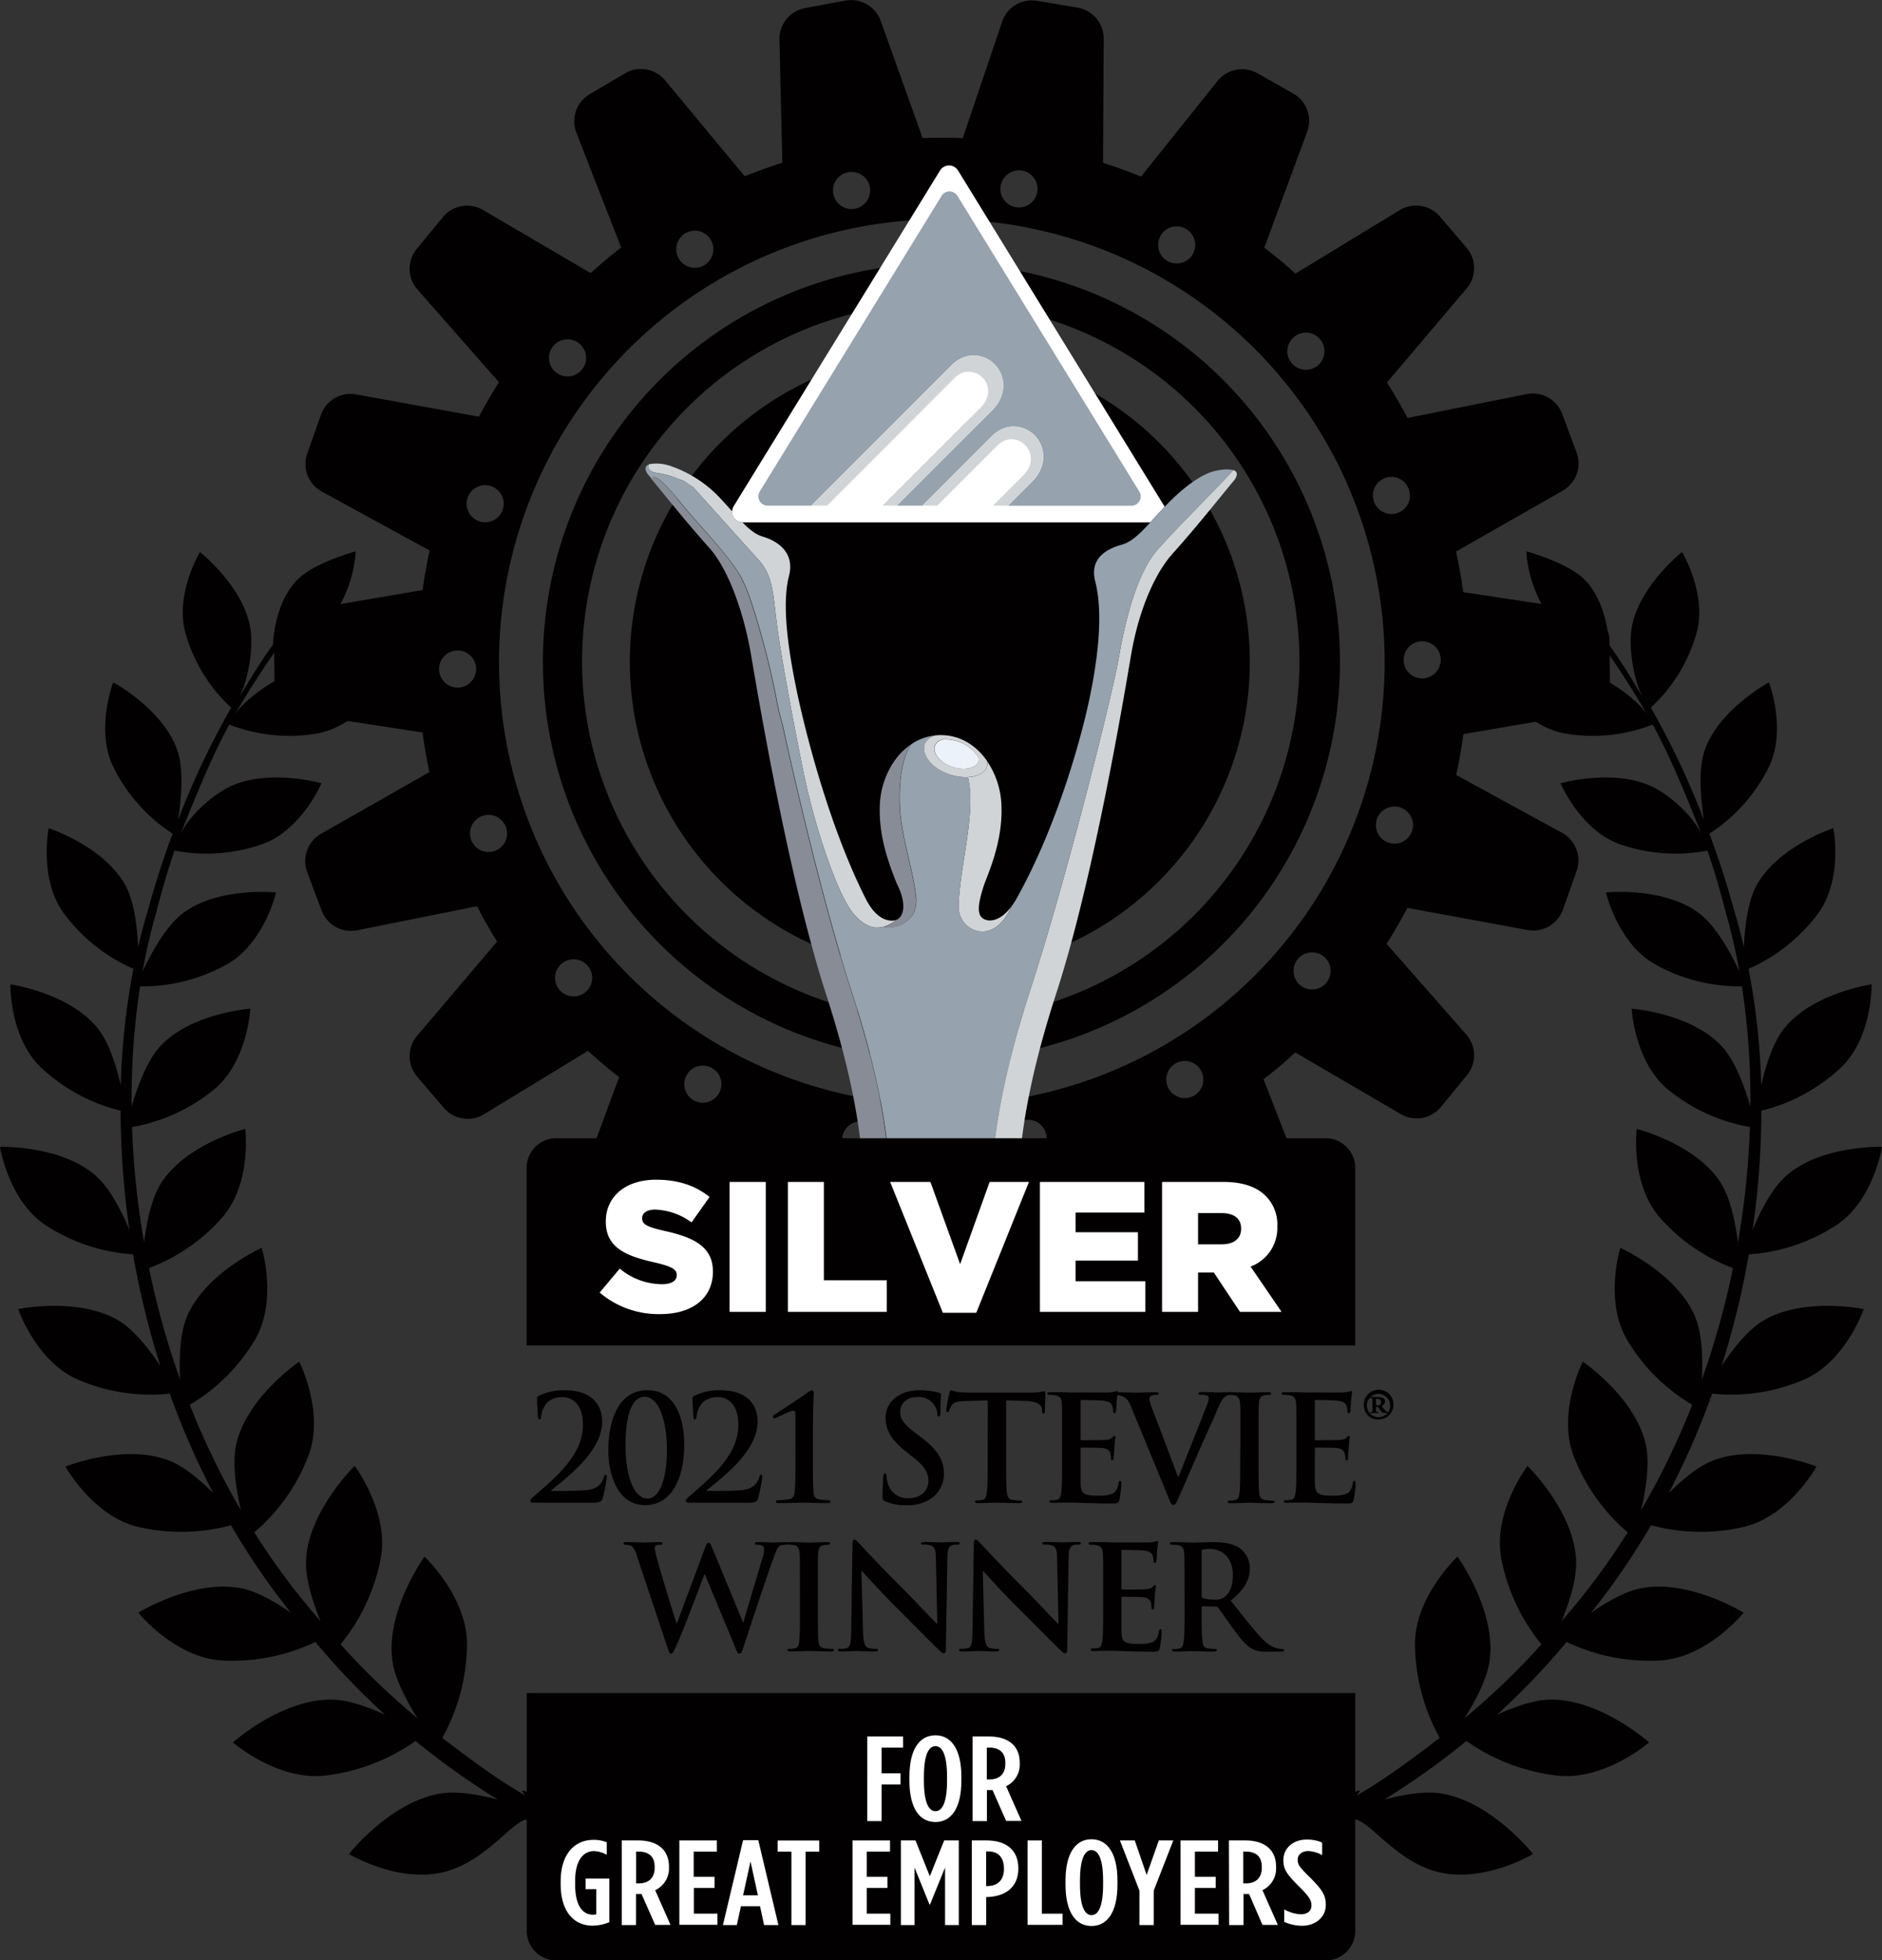 <svg id="Layer_1" data-name="Layer 1" xmlns="http://www.w3.org/2000/svg" viewBox="0 0 507 527.98"><rect x="0" y="0" width="507" height="527.98" fill="#333333" stroke="none"/><path d="M290.45,211.66a83.51,83.51,0,1,0,97.34,66.87,83.52,83.52,0,0,0-97.34-66.87" transform="translate(-52.5 -115.52)" style="fill:#020000"/><path d="M286.52,188.23a107.36,107.36,0,1,0,125.16,86,107.36,107.36,0,0,0-125.16-86m37.05,200.45A96.63,96.63,0,1,1,400.94,276a96.63,96.63,0,0,1-77.37,112.64" transform="translate(-52.5 -115.52)" style="fill:#020000"/><path d="M479,279.89,446.68,275q-.45-3.33-1.07-6.68c-.27-1.43-.56-2.85-.86-4.26l28.73-16.38a8.48,8.48,0,0,0,3.73-10.32L473.34,227a8.46,8.46,0,0,0-9.59-5.33l-32.07,6.42q-2.6-4.91-5.54-9.56l21.44-25.29a8.45,8.45,0,0,0,0-11l-7.17-8.39a8.46,8.46,0,0,0-10.84-1.73l-28.08,17.09q-4.07-3.67-8.39-7L404.64,151a8.46,8.46,0,0,0-3.77-10.3l-9.61-5.44a8.46,8.46,0,0,0-10.77,2.08l-20.61,25.75q-5-2.06-10.23-3.72l.18-33.41a8.46,8.46,0,0,0-7.07-8.39l-10.89-1.82a8.45,8.45,0,0,0-9.41,5.63l-10.59,31.34c-3.58-.13-7.18-.13-10.81,0l-11.3-31.57a8.46,8.46,0,0,0-9.51-5.46l-10.85,2a8.46,8.46,0,0,0-6.92,8.52l.77,33.15Q258.08,161,253.12,163l-21.44-25.83a8.46,8.46,0,0,0-10.81-1.89l-9.51,5.61a8.46,8.46,0,0,0-3.59,10.37l12.07,30.91q-4.26,3.3-8.23,6.9l-29-17a8.46,8.46,0,0,0-10.8,1.93l-7,8.52a8.45,8.45,0,0,0,.17,11l21.94,24.94q-2.88,4.55-5.4,9.29l-33.07-6a8.46,8.46,0,0,0-9.49,5.51l-3.68,10.41a8.45,8.45,0,0,0,3.91,10.24l29.06,15.89q-1.16,5.26-1.9,10.64l-33,5.64a8.47,8.47,0,0,0-7,8.42l.1,11a8.48,8.48,0,0,0,7.19,8.29l32.69,5c.32,2.37.69,4.74,1.13,7.11.23,1.2.46,2.39.71,3.57L139,340.08a8.44,8.44,0,0,0-3.73,10.31l3.87,10.35a8.47,8.47,0,0,0,9.59,5.33L181,359.6q2.53,4.88,5.42,9.5l-21.54,25.39a8.48,8.48,0,0,0,0,11l7.18,8.4a8.46,8.46,0,0,0,10.83,1.73l28-17.07q4.06,3.71,8.4,7.09l-11.53,31.16a8.46,8.46,0,0,0,3.77,10.3l9.62,5.44A8.47,8.47,0,0,0,232,450.43l20.43-25.53c3.41,1.41,6.88,2.7,10.4,3.84l-.18,33.07a8.47,8.47,0,0,0,7.07,8.39L280.6,472a8.45,8.45,0,0,0,9.4-5.64l10.43-30.86c3.7.16,7.42.16,11.16,0l11.11,31a8.47,8.47,0,0,0,9.52,5.47l10.85-2a8.45,8.45,0,0,0,6.92-8.51L349.23,429q5.38-1.69,10.55-3.78l21,25.31a8.48,8.48,0,0,0,10.81,1.89l9.51-5.61a8.46,8.46,0,0,0,3.58-10.37l-11.8-30.24q4.46-3.43,8.59-7.21l28.4,16.59a8.46,8.46,0,0,0,10.8-1.92l7-8.53a8.45,8.45,0,0,0-.18-11l-21.46-24.41c2-3.15,3.87-6.38,5.61-9.68L464.05,366a8.48,8.48,0,0,0,9.5-5.5l3.68-10.41a8.47,8.47,0,0,0-3.92-10.25l-28.53-15.6q1.2-5.44,1.94-11l32.48-5.56a8.45,8.45,0,0,0,7-8.41l-.1-11.05a8.44,8.44,0,0,0-7.18-8.28m-75.59-74.73a5,5,0,1,1-3.91,6,5,5,0,0,1,3.91-6m-36.44-28a5,5,0,1,1-1.64,6.92,5,5,0,0,1,1.64-6.92M323.1,163.27a5,5,0,1,1,.83,7.07,5,5,0,0,1-.83-7.07m-45.93,1.95a5,5,0,1,1,3.2,6.36,5,5,0,0,1-3.2-6.36m-42.49,17.55a5,5,0,1,1,5.18,4.88,5,5,0,0,1-5.18-4.88m-31.1,24.48a5,5,0,1,1-2.82,6.54,5,5,0,0,1,2.82-6.54M179.9,247.43a5,5,0,1,1-.41,7.11,5,5,0,0,1,.41-7.11m-8.5,45.86a5,5,0,1,1,2,6.82,5,5,0,0,1-2-6.82m17.65,47.45a5,5,0,1,1-4.25-5.7,5,5,0,0,1,4.25,5.7M208,383.79a5,5,0,1,1,3.91-6,5,5,0,0,1-3.91,6m36.44,28a5,5,0,1,1,1.64-6.92,5,5,0,0,1-1.64,6.92m43.83,13.87a5,5,0,1,1-.83-7.07,5,5,0,0,1,.83,7.07m45.92-1.95a5,5,0,1,1-3.2-6.36,5,5,0,0,1,3.2,6.36m42.49-17.55a5,5,0,1,1-5.18-4.88,5,5,0,0,1,5.18,4.88m31.1-24.48a5,5,0,1,1,2.82-6.54,5,5,0,0,1-2.82,6.54m23.68-40.18a5,5,0,1,1,.41-7.11,5,5,0,0,1-.41,7.11M328,411.15a119.29,119.29,0,1,1,95.52-139,119.28,119.28,0,0,1-95.52,139M440,295.66a5,5,0,1,1-2-6.82,5,5,0,0,1,2,6.82m-7.69-46A5,5,0,1,1,428,244a5,5,0,0,1,4.25,5.71" transform="translate(-52.5 -115.52)" style="fill:#020000"/><path d="M283,362.28l-.73-.82Z" transform="translate(-52.5 -115.52)" style="fill:none"/><path d="M234.47,243.83l-.54-.64a4,4,0,0,1-.37-.65,4,4,0,0,0,.37.65c.29.34.6.73.91,1.13l0,0-.41-.51Z" transform="translate(-52.5 -115.52)" style="fill:none"/><path d="M255,264.3c-3.38-3.74-8.51-9.45-12.29-13.65C246.48,254.85,251.61,260.56,255,264.3Z" transform="translate(-52.5 -115.52)" style="fill:none"/><path d="M284.61,363.77c-.21-.16-.42-.33-.64-.52C284.19,363.44,284.4,363.61,284.61,363.77Z" transform="translate(-52.5 -115.52)" style="fill:none"/><path d="M283.9,363.18c-.24-.21-.48-.45-.72-.7C283.42,362.73,283.66,363,283.9,363.18Z" transform="translate(-52.5 -115.52)" style="fill:none"/><path d="M292.23,364.47l.06,0Z" transform="translate(-52.5 -115.52)" style="fill:none"/><path d="M293,364l.16-.11Z" transform="translate(-52.5 -115.52)" style="fill:none"/><path d="M285.49,364.38c-.22-.13-.44-.28-.66-.44C285.05,364.1,285.27,364.25,285.49,364.38Z" transform="translate(-52.5 -115.52)" style="fill:none"/><path d="M261.87,284.64c-1.17-8.6-1-13.87-5.08-18.36,4.1,4.49,3.91,9.76,5.08,18.36s5.14,30.11,7.68,41.83c1,4.48,2.52,10.25,4.33,15.87-1.81-5.62-3.36-11.39-4.33-15.87C267,314.75,263,293.23,261.87,284.64Z" transform="translate(-52.5 -115.52)" style="fill:none"/><polygon points="237.93 249.69 237.93 249.68 237.93 249.68 237.93 249.69" style="fill:none"/><path d="M238.51,246a8,8,0,0,0-2.82-1.88A8,8,0,0,1,238.51,246Z" transform="translate(-52.5 -115.52)" style="fill:none"/><path d="M317,366.4a6,6,0,0,1-1.05-.12A6,6,0,0,0,317,366.4Z" transform="translate(-52.5 -115.52)" style="fill:none"/><path d="M294.83,329.85c.06-5.57,1.07-11.11,3.19-13.91C295.9,318.74,294.89,324.28,294.83,329.85Z" transform="translate(-52.5 -115.52)" style="fill:none"/><path d="M311.26,362.29a6.22,6.22,0,0,1-.33-1.06A6.22,6.22,0,0,0,311.26,362.29Z" transform="translate(-52.5 -115.52)" style="fill:none"/><path d="M329.78,383.08c-.44,1.36-.86,2.69-1.27,4C328.92,385.77,329.34,384.44,329.78,383.08Z" transform="translate(-52.5 -115.52)" style="fill:none"/><path d="M286.17,364.74c-.16-.08-.33-.16-.49-.26C285.84,364.58,286,364.66,286.17,364.74Z" transform="translate(-52.5 -115.52)" style="fill:none"/><path d="M361.06,268.52c-2.59,4.92-4.51,11.33-5.89,17.64C356.55,279.85,358.47,273.44,361.06,268.52Z" transform="translate(-52.5 -115.52)" style="fill:none"/><path d="M299.31,358.08a7.63,7.63,0,0,1-.32,2.31A7.63,7.63,0,0,0,299.31,358.08Z" transform="translate(-52.5 -115.52)" style="fill:none"/><path d="M287.66,365.26l-.32-.08Z" transform="translate(-52.5 -115.52)" style="fill:none"/><path d="M286.94,365.06l-.49-.19Z" transform="translate(-52.5 -115.52)" style="fill:none"/><path d="M289.08,365.4h0Z" transform="translate(-52.5 -115.52)" style="fill:none"/><path d="M298.44,361.75l0,0Z" transform="translate(-52.5 -115.52)" style="fill:none"/><path d="M288.23,365.36l-.21,0Z" transform="translate(-52.5 -115.52)" style="fill:none"/><path d="M227.14,240.92c-.18.75.47,1.59,1.82,1.87C227.61,242.51,227,241.67,227.14,240.92Z" transform="translate(-52.5 -115.52)" style="fill:none"/><path d="M313.89,329.6c0-.84-.11-1.65-.22-2.45.11.8.18,1.61.22,2.45q0,.82,0,1.68C313.93,330.71,313.92,330.14,313.89,329.6Z" transform="translate(-52.5 -115.52)" style="fill:none"/><path d="M263.23,310.49c1.7,7.78,3.84,17.13,6.22,26.93-2.39-9.8-4.52-19.15-6.22-26.93a65.22,65.22,0,0,1-1.59-6.68,215.89,215.89,0,0,0-6.7-25.86,215.89,215.89,0,0,1,6.7,25.86A64.57,64.57,0,0,0,263.23,310.49Z" transform="translate(-52.5 -115.52)" style="fill:none"/><path d="M313.25,324.83c.17.75.31,1.53.42,2.32-.11-.79-.25-1.57-.42-2.32Z" transform="translate(-52.5 -115.52)" style="fill:none"/><path d="M252.51,256.21c1.94,2,3.58,3.28,5.51,3.84,3.58,1.05,8.71,4,7,10.55-1.53,6-1.17,15.37,2.15,31.26,2,9.7,8.4,35.74,18.52,55.7,3.78,7.45,8.17,5.73,8.17,5.73h0c2.55-1,2.55-5.21.25-9.64-2.3-5.73-5.11-13.28-4.6-21.88.36-6,3.34-12.45,8.47-15.83a14,14,0,0,1,5-2.09h0c.46-.1.94-.17,1.42-.23h0a13.79,13.79,0,0,1,1.45-.08c5.47,0,9.69,2.91,12.49,6.94a3.65,3.65,0,0,1,.08.55,3.65,3.65,0,0,0-.08-.55,22.61,22.61,0,0,1,3.86,11.29c.51,8.6-2.3,16.15-4.59,21.88-1.79,5.47-2.3,8.86.51,9.64,0,0,3.29,1.24,6.92-3.78h0a18.38,18.38,0,0,0,1.25-1.95C337.52,337.61,344,313.34,346,303.64c3.32-15.88,3.07-25.52,1.54-31.51-1.68-6.55,3.57-8.86,7.15-9.9,2.61-.76,4.68-2.77,7.68-6H252.51Z" transform="translate(-52.5 -115.52)" style="fill:none"/><path d="M311.26,362.29a6.5,6.5,0,0,0,4.66,4A6.5,6.5,0,0,1,311.26,362.29Z" transform="translate(-52.5 -115.52)" style="fill:none"/><path d="M309.14,324.37a13.27,13.27,0,0,0,4.11.46A13.27,13.27,0,0,1,309.14,324.37Z" transform="translate(-52.5 -115.52)" style="fill:none"/><path d="M235.07,250c1.89,2.33,4,4.77,6.15,7.18-2.13-2.41-4.26-4.85-6.15-7.18-3.54-4.37-5.36-5.76-6.3-6C229.71,244.23,231.53,245.62,235.07,250Z" transform="translate(-52.5 -115.52)" style="fill:none"/><path d="M319.05,450h0c0-16.1.63-30.52,6.32-52C319.68,419.48,319.09,433.9,319.05,450Z" transform="translate(-52.5 -115.52)" style="fill:none"/><path d="M357.25,291.66c1.79-10.42,5.75-21,11.12-27,7-7.79,13.41-16,16.73-19.93,1-1.49.64-2.27-.35-2.61h0c-3.54,4.07-13.51,13.72-20.33,21.34a25,25,0,0,0-3.36,5c-2.59,4.92-4.51,11.33-5.89,17.64-.45,2-.83,4-1.17,6-1.79,10.41-14,59.41-24.22,90.92-.44,1.36-.86,2.69-1.27,4-1.19,3.84-2.23,7.46-3.14,10.9-5.69,21.5-6.28,35.92-6.32,52h7.3c0-19.56.9-36.62,10.72-66.92C347.29,351.57,355.47,302.08,357.25,291.66Z" transform="translate(-52.5 -115.52)" style="fill:#d1d4d6"/><path d="M282,383.08c-4.35-13.43-8.78-30.12-12.57-45.66-2.38-9.8-4.52-19.15-6.22-26.93a64.57,64.57,0,0,1-1.59-6.68,215.89,215.89,0,0,0-6.7-25.86,48.72,48.72,0,0,0-2.78-6.86c-2-3.84-6.48-8.84-10.94-13.92-2.13-2.41-4.26-4.85-6.15-7.18-3.54-4.37-5.36-5.76-6.3-6a1.1,1.1,0,0,0-.35,0,.64.64,0,0,0-.51.42c3.52,4.23,9.4,11.65,15.72,18.71,5.37,6,9.39,18.14,11.18,28.55s10,59.91,20.18,91.42c9.82,30.3,10.67,47.36,10.73,66.92h7c0-4.94-.08-9.72-.32-14.59C291.7,421,289.37,405.73,282,383.08Z" transform="translate(-52.5 -115.52)" style="fill:#888c96"/><path d="M233.56,242.54a4,4,0,0,0,.37.65l.54.64h0l-.66,0a11.52,11.52,0,0,1,1.5.7A5.91,5.91,0,0,1,238,246c.16.17.63.36.79.55l.28,0c.88,1,2.17,2.41,3.68,4.1,3.78,4.2,8.91,9.91,12.29,13.65l1.8,2c4.1,4.49,3.91,9.76,5.08,18.36s5.14,30.11,7.68,41.83c1,4.48,2.52,10.25,4.33,15.87,2.6,8.08,5.72,15.87,8.37,19.1v0l.73.82.19.2c.24.25.48.49.72.7l.07.07c.22.19.43.36.64.52l.22.17c.22.16.44.31.66.44l.19.1c.16.1.33.18.49.26l.28.13.49.19a3,3,0,0,0,.4.12l.32.08.36.07.21,0a5.74,5.74,0,0,0,.71,0h.14a6.1,6.1,0,0,0,1.35-.19h0a7.35,7.35,0,0,0,1.8-.74l.06,0A7.8,7.8,0,0,0,293,364l.16-.11c.25-.19.5-.38.73-.58,0,0-4.39,1.72-8.17-5.73-10.12-20-16.49-46-18.52-55.7-3.32-15.89-3.68-25.27-2.15-31.26,1.68-6.55-3.45-9.5-7-10.55-1.93-.56-3.57-1.86-5.51-3.84a2.86,2.86,0,0,1-2.79-3c-1-1.06-2-2.23-3.22-3.52a32.85,32.85,0,0,0-13-8.54,1,1,0,0,0-.06.16A1.52,1.52,0,0,0,233.56,242.54Z" transform="translate(-52.5 -115.52)" style="fill:#d1d4d6"/><path d="M229,242.79a2,2,0,0,0,.35.07,24.6,24.6,0,0,1,4,.92c.51.17,1,.34,1.55.54-.31-.4-.62-.79-.91-1.13a4,4,0,0,1-.37-.65,1.52,1.52,0,0,1-.13-1.22,1,1,0,0,1,.06-.16,9.74,9.74,0,0,0-1-.31,11,11,0,0,0-5.22-.29,1.14,1.14,0,0,0-.16.36C227,241.67,227.61,242.51,229,242.79Z" transform="translate(-52.5 -115.52)" style="fill:#d1d4d6"/><path d="M289.55,331.77c-.51,8.6,2.3,16.15,4.6,21.88,2.3,4.43,2.3,8.6-.25,9.64h0c-.24.2-.49.39-.74.58L293,364a7.8,7.8,0,0,1-.71.46l-.06,0a7.35,7.35,0,0,1-1.8.74h0a7.62,7.62,0,0,0,8-3.42l0,0a6.34,6.34,0,0,0,.55-1.36,7.63,7.63,0,0,0,.32-2.31,9.05,9.05,0,0,0-.07-1.14c-.83-6.81-2.71-12-3.91-19.73-.14-.91-.25-1.87-.33-2.85-.12-1.47-.18-3-.17-4.51.06-5.57,1.07-11.11,3.19-13.91C292.89,319.32,289.91,325.78,289.55,331.77Z" transform="translate(-52.5 -115.52)" style="fill:#888c96"/><path d="M307.91,234l8.86-8.86a7.08,7.08,0,0,0,1.43-2.19,7.08,7.08,0,0,1-1.43,2.19Z" transform="translate(-52.5 -115.52)" style="fill:#eef5fb"/><path d="M320,225.87,307,238.79,320,225.87c3.2-3.44,3.39-7.23,2-10.09C323.34,218.64,323.15,222.43,320,225.87Z" transform="translate(-52.5 -115.52)" style="fill:#eef5fb"/><path d="M319.46,233.19a8.92,8.92,0,0,1,4.68-2.67A8.92,8.92,0,0,0,319.46,233.19Z" transform="translate(-52.5 -115.52)" style="fill:#eef5fb"/><path d="M308.71,214.05a9,9,0,0,1,4.68-2.67A9,9,0,0,0,308.71,214.05Z" transform="translate(-52.5 -115.52)" style="fill:#eef5fb"/><path d="M318.2,222.94a5.25,5.25,0,0,0-6.25-7.1A5.25,5.25,0,0,1,318.2,222.94Z" transform="translate(-52.5 -115.52)" style="fill:#eef5fb"/><path d="M252.51,256.21H362.38c1.12-1.21,2.36-2.58,3.82-4.14l.05-.06-.07-.14-55.59-90.43a2.85,2.85,0,0,0-4.85,0l-55.6,90.43a3,3,0,0,0-.42,1.35A2.86,2.86,0,0,0,252.51,256.21Z" transform="translate(-52.5 -115.52)" style="fill:#fff"/><path d="M259.32,251.71h11.74l37.65-37.66a9,9,0,0,1,4.68-2.67,7.94,7.94,0,0,1,8.52,4.4c1.43,2.86,1.24,6.65-2,10.09L307,238.79l-12.92,12.92H301l18.51-18.52a8.92,8.92,0,0,1,4.68-2.67,8,8,0,0,1,9.11,6c.67,2.6.09,5.67-2.56,8.51l-6.69,6.7h33.25a2.5,2.5,0,0,0,2.13-3.82l-49-79.64a2.5,2.5,0,0,0-4.27,0l-49,79.64A2.5,2.5,0,0,0,259.32,251.71Z" transform="translate(-52.5 -115.52)" style="fill:#96a2ad"/><path d="M307,238.79,320,225.87c3.2-3.44,3.39-7.23,2-10.09a7.94,7.94,0,0,0-8.52-4.4,9,9,0,0,0-4.68,2.67l-37.65,37.66h4.14l34.26-34.27a6.13,6.13,0,0,1,2.49-1.6,5.25,5.25,0,0,1,6.25,7.1,7.08,7.08,0,0,1-1.43,2.19L307.91,234,290.2,251.71h3.91Z" transform="translate(-52.5 -115.52)" style="fill:#d1d4d6"/><path d="M324.14,230.52a8.92,8.92,0,0,0-4.68,2.67L301,251.71H305l16.06-16.07c5.15-5.27,12.64,2,7.31,7.69L320,251.71h4l6.69-6.7c2.65-2.84,3.23-5.91,2.56-8.51A8,8,0,0,0,324.14,230.52Z" transform="translate(-52.5 -115.52)" style="fill:#d1d4d6"/><path d="M303,313.85c.21,0,.41.07.61.1a6.82,6.82,0,0,1,.81-.33C304,313.68,303.49,313.75,303,313.85Z" transform="translate(-52.5 -115.52)" style="fill:#f8d182"/><path d="M318.17,363.29c-2.81-.78-2.3-4.17-.51-9.64,2.29-5.73,5.1-13.28,4.59-21.88a22.61,22.61,0,0,0-3.86-11.29,3.65,3.65,0,0,1,.08.55c.16,2.22-2.12,3.63-5.22,3.8.17.75.31,1.53.42,2.32s.18,1.61.22,2.45c0,.54,0,1.11,0,1.68,0,8.6-2.9,19.69-3.15,28.2a6.71,6.71,0,0,0,.16,1.75,6.22,6.22,0,0,0,.33,1.06,6.5,6.5,0,0,0,4.66,4,6,6,0,0,0,1.05.12,4.87,4.87,0,0,0,.54,0c2.19-.14,4.51-1.49,6.34-4.56.46-.77.86-1.54,1.24-2.32C321.46,364.53,318.17,363.29,318.17,363.29Z" transform="translate(-52.5 -115.52)" style="fill:#d1d4d6"/><path d="M328.51,387.08c.41-1.31.83-2.64,1.27-4C340,351.57,352.21,302.57,354,292.16c.34-2,.72-4,1.17-6,1.38-6.31,3.3-12.72,5.89-17.64a25,25,0,0,1,3.36-5c6.82-7.62,16.79-17.27,20.33-21.34h0c-1.27-.45-3.55-.17-5.27.27-3.05.77-7.88,3.88-13.23,9.57l-.05.06c-1.46,1.56-2.7,2.93-3.82,4.14-3,3.25-5.07,5.26-7.68,6-3.58,1-8.83,3.35-7.15,9.9,1.53,6,1.78,15.63-1.54,31.51-2,9.7-8.49,34-19.67,53.92a18.38,18.38,0,0,1-1.25,1.95h0c-.38.78-.78,1.55-1.24,2.32-1.83,3.07-4.15,4.42-6.34,4.56a4.87,4.87,0,0,1-.54,0,6,6,0,0,1-1.05-.12,6.5,6.5,0,0,1-4.66-4,6.22,6.22,0,0,1-.33-1.06,6.71,6.71,0,0,1-.16-1.75c.25-8.51,3.12-19.6,3.15-28.2q0-.86,0-1.68c0-.84-.11-1.65-.22-2.45s-.25-1.57-.42-2.32a13.27,13.27,0,0,1-4.11-.46,14.13,14.13,0,0,1-3.45-1.42c-4.13-2.37-6.1-7.06-2.05-9-.2,0-.4-.08-.61-.1h0a14,14,0,0,0-5,2.09c-2.12,2.8-3.13,8.34-3.19,13.91,0,1.52.05,3,.17,4.51.08,1,.19,1.94.33,2.85,1.2,7.77,3.08,12.92,3.91,19.73a9.05,9.05,0,0,1,.07,1.14,7.63,7.63,0,0,1-.32,2.31,6.34,6.34,0,0,1-.55,1.36l0,0a7.62,7.62,0,0,1-8,3.42h0a6.1,6.1,0,0,1-1.35.19h-.14a5.74,5.74,0,0,1-.71,0l-.21,0-.36-.07-.32-.08a3,3,0,0,1-.4-.12l-.49-.19-.28-.13c-.16-.08-.33-.16-.49-.26l-.19-.1c-.22-.13-.44-.28-.66-.44l-.22-.17c-.21-.16-.42-.33-.64-.52l-.07-.07c-.24-.21-.48-.45-.72-.7l-.19-.2-.73-.82v0c-2.65-3.23-5.77-11-8.37-19.1-1.81-5.62-3.36-11.39-4.33-15.87-2.54-11.72-6.51-33.24-7.68-41.83s-1-13.87-5.08-18.36l-1.8-2c-3.38-3.74-8.51-9.45-12.29-13.65-1.51-1.69-2.8-3.13-3.68-4.1h0a16,16,0,0,0-4.13-2.2l0,0c-.52-.2-1-.37-1.55-.54a24.6,24.6,0,0,0-4-.92,2,2,0,0,1-.35-.07c-1.35-.28-2-1.12-1.82-1.87a1.14,1.14,0,0,1,.16-.36c-1,.34-1.43,1.12-.4,2.63.31.36.65.77,1,1.21a.64.64,0,0,1,.51-.42,1.1,1.1,0,0,1,.35,0c.94.22,2.76,1.61,6.3,6,1.89,2.33,4,4.77,6.15,7.18,4.46,5.08,8.89,10.08,10.94,13.92a48.72,48.72,0,0,1,2.78,6.86,215.89,215.89,0,0,1,6.7,25.86,65.22,65.22,0,0,0,1.59,6.68c1.7,7.78,3.83,17.13,6.22,26.93,3.79,15.54,8.22,32.23,12.57,45.66,7.35,22.65,9.68,37.91,10.41,52.33.24,4.87.3,9.65.32,14.59h26.3c0-16.1.63-30.52,6.32-52C326.28,394.54,327.32,390.92,328.51,387.08Z" transform="translate(-52.5 -115.52)" style="fill:#96a2ad"/><path d="M318.47,321a3.65,3.65,0,0,0-.08-.55c-2.8-4-7-6.94-12.49-6.94a13.79,13.79,0,0,0-1.45.08h0a6.82,6.82,0,0,0-.81.33c-4.05,1.94-2.08,6.63,2.05,9a14.13,14.13,0,0,0,3.45,1.42,13.27,13.27,0,0,0,4.11.46h0C316.35,324.66,318.63,323.25,318.47,321Zm-6,1.54a9.75,9.75,0,0,1-5.29-1.32c-2.89-1.66-4.27-4.94-1.44-6.3.18-.08.37-.16.58-.23s.67-.05,1-.05a10.47,10.47,0,0,1,8.74,4.86C316.52,321.3,314.84,322.44,312.5,322.57Z" transform="translate(-52.5 -115.52)" style="fill:#d1d4d6"/><path d="M316.1,319.53a10.47,10.47,0,0,0-8.74-4.86c-.34,0-.68,0-1,.05s-.4.15-.58.23c-2.83,1.36-1.45,4.64,1.44,6.3a9.75,9.75,0,0,0,5.29,1.32C314.84,322.44,316.52,321.3,316.1,319.53Z" transform="translate(-52.5 -115.52)" style="fill:#ecf2fa"/><path d="M226.44,613.16c-10.06-1.41-15.44-5.23-23.38-9.78-4.09-2.35-12.57-8.27-9-4.25-7.9-4.52-15-9.92-22.41-15.53a53.27,53.27,0,0,0,6.66-24.68c.33-13.15-11.46-24.14-11.46-24.14s-10.5,14.55-8.64,28c.68,4.94,3.85,10.9,6.76,15.52a195.31,195.31,0,0,1-20.73-19.91A52,52,0,0,0,155,535.59c2.56-12.65-6.95-25.25-6.95-25.25s-12.61,12.24-13.1,25.57c-.19,4.93,1.89,11.3,3.93,16.27A190,190,0,0,1,121,528.23a50.81,50.81,0,0,0,14.5-20.42c4.63-11.76-2.4-25.55-2.4-25.55s-14.26,9.68-17,22.45c-1.09,5.12.07,12.29,1.31,17.6a208.52,208.52,0,0,1-13.79-28.44A49.89,49.89,0,0,0,121,476.67c6.46-10.57,2-25.07,2-25.07s-15.41,6.91-20.23,18.77c-1.87,4.6-2,11.41-1.76,16.68a223.14,223.14,0,0,1-8.37-30,49,49,0,0,0,19.72-13.63c8-9.1,6.22-23.85,6.22-23.85s-16,4-22.72,14.68c-2.6,4.14-3.9,10.75-4.55,15.89a226.78,226.78,0,0,1-3.24-31.08,47.81,47.81,0,0,0,21.8-9.87c9.31-7.42,10.06-22,10.06-22s-16.17,1.17-24.42,10.3c-3.56,3.94-6.1,11.07-7.55,16.09a199.17,199.17,0,0,1,2.28-32.41,46.61,46.61,0,0,0,23.17-5.81c10.25-5.57,13.46-19.48,13.46-19.48s-15.82-1.62-25.34,5.79c-4.5,3.5-8.48,10.92-10.63,15.52a158.15,158.15,0,0,1,3.68-15.9c1.49-5.87,3.15-11.42,4.93-16.68A45.64,45.64,0,0,0,122.81,343c10.82-3.63,16.29-16.52,16.29-16.52s-15-4.24-25.43,1.28c-4.87,2.57-10.93,8.35-12.78,13,5.13-12.83,8.82-21.69,13.37-30.1a44.39,44.39,0,0,0,23.13,2.5c11.07-1.66,18.53-13.16,18.53-13.16s-13.74-6.65-24.75-3.11c-5.75,1.86-13.35,7.56-15.67,11.5,5.19-8.81,8.34-13.46,11.63-18.17,2.57-.44,10.53-2.3,14.79-8.37a34.4,34.4,0,0,0,6.4-17.83s-11.18,3-15.75,7.67c-5.7,5.84-6.45,15.34-6.54,17.5-2.79,3.77-5.83,8.65-9.38,14.67,2.39-4,4.18-12.94,3.35-18.75-1.64-11.46-13.63-20.9-13.63-20.9s-7.08,11.74-3.73,22.42a43.13,43.13,0,0,0,12.14,19.47,219.74,219.74,0,0,0-14.31,30.26c.77-4.91,1.63-13.13-.11-18.46C96.68,306.65,83,299.29,83,299.29s-5,13,.22,23.2A45.47,45.47,0,0,0,99,340.05c-2.4,6.42-4.66,13.31-6.67,20.72-1,3.18-1.83,6.47-2.62,9.84-.22-5.08-1-12.05-3.32-16.45-5.68-10.63-20.78-15.6-20.78-15.6s-2.75,14,4.33,23.28a46.76,46.76,0,0,0,18.51,14.62,192.75,192.75,0,0,0-3.42,31.36c-1.15-5-3.09-11.38-6.08-15.19-7.6-9.67-23.66-12-23.66-12s-.26,14.56,8.49,22.61A47.85,47.85,0,0,0,85,414.67a227.72,227.72,0,0,0,2.37,32.14c-2-4.85-5.18-11.17-9-14.55C69,423.89,52.5,424.4,52.5,424.4S54.81,439.09,65,445.63a48.68,48.68,0,0,0,23.35,7.72,228.63,228.63,0,0,0,7.35,30.07c-2.87-4.32-6.83-9.44-10.88-12-10.87-6.76-27.41-3.31-27.41-3.31s4.92,14.35,16.36,19.1a49.57,49.57,0,0,0,24.47,3.66A212.69,212.69,0,0,0,110,517.74c-3.46-3.49-7.74-7.15-11.75-8.76-12.11-4.87-28.11,1.53-28.11,1.53s7.49,13.55,19.81,16.3a51,51,0,0,0,24.77-.51,194.73,194.73,0,0,0,16.19,23.63c-4.06-2.84-8.92-5.68-13.14-6.57-13-2.75-28,6.51-28,6.51s9.92,12.29,22.8,12.88a52,52,0,0,0,24.9-5,195,195,0,0,0,18.78,19.62c-4.49-2.07-9.69-3.94-14-4.08-13.6-.44-27,11.51-27,11.51s12.15,10.59,25.2,8.89a53,53,0,0,0,24-9.27,210.34,210.34,0,0,0,22.13,15.78c-4.92-1.3-10.59-2.31-15-1.69-13.75,2-25.07,16.35-25.07,16.35s14.09,8.49,26.9,4.48c11.83-3.71,18.49-15.7,22.49-13.61,10.67,5.57,16.05,9.39,29.52,15.18C220.62,618.87,231.51,613.87,226.44,613.16Z" transform="translate(-52.5 -115.52)" style="fill:#020000"/><path d="M385.56,613.16c10.06-1.41,15.44-5.23,23.38-9.78,4.09-2.35,12.57-8.27,9-4.25,7.9-4.52,15-9.92,22.41-15.53a53.27,53.27,0,0,1-6.66-24.68c-.34-13.15,11.45-24.14,11.45-24.14s10.51,14.55,8.65,28c-.68,4.94-3.85,10.9-6.76,15.52a195.31,195.31,0,0,0,20.73-19.91A52,52,0,0,1,457,535.59c-2.56-12.65,7-25.25,7-25.25s12.62,12.24,13.1,25.57c.19,4.94-1.89,11.3-3.93,16.27A190,190,0,0,0,491,528.23a50.81,50.81,0,0,1-14.5-20.42c-4.63-11.76,2.4-25.55,2.4-25.55s14.26,9.68,17,22.45c1.09,5.12-.07,12.29-1.31,17.6a208,208,0,0,0,13.79-28.44A49.89,49.89,0,0,1,491,476.67c-6.46-10.57-2-25.07-2-25.07s15.41,6.91,20.23,18.77c1.87,4.6,2,11.41,1.76,16.68a224.63,224.63,0,0,0,8.37-30,49,49,0,0,1-19.72-13.63c-8-9.1-6.22-23.84-6.22-23.84s16.05,4,22.72,14.67c2.6,4.14,3.9,10.75,4.55,15.89a228.36,228.36,0,0,0,3.24-31.08,47.81,47.81,0,0,1-21.8-9.87c-9.31-7.42-10.06-22-10.06-22s16.17,1.18,24.42,10.3c3.56,3.94,6.1,11.07,7.55,16.09a200.3,200.3,0,0,0-2.28-32.41,46.61,46.61,0,0,1-23.17-5.81c-10.25-5.57-13.46-19.48-13.46-19.48s15.82-1.62,25.34,5.79c4.5,3.5,8.48,10.92,10.63,15.52a155.45,155.45,0,0,0-3.69-15.9c-1.48-5.87-3.14-11.42-4.92-16.68A45.64,45.64,0,0,1,489.19,343c-10.82-3.63-16.29-16.52-16.29-16.52s15-4.24,25.43,1.28c4.87,2.57,10.93,8.35,12.78,13-5.13-12.83-8.82-21.69-13.37-30.1a44.39,44.39,0,0,1-23.13,2.5C463.54,311.48,456.08,300,456.08,300s13.74-6.65,24.75-3.1c5.75,1.85,13.35,7.55,15.67,11.49-5.19-8.81-8.34-13.46-11.63-18.17-2.57-.44-10.53-2.3-14.79-8.37a34.4,34.4,0,0,1-6.4-17.83s11.18,3,15.75,7.67c5.7,5.84,6.45,15.34,6.54,17.5,2.79,3.77,5.83,8.65,9.38,14.67-2.39-4-4.18-12.94-3.35-18.75,1.64-11.46,13.63-20.9,13.63-20.9s7.08,11.74,3.73,22.42a43.13,43.13,0,0,1-12.14,19.47,220.31,220.31,0,0,1,14.31,30.26c-.77-4.91-1.63-13.13.11-18.46,3.68-11.23,17.4-18.59,17.4-18.59s5,13-.22,23.2A45.47,45.47,0,0,1,513,340.05c2.4,6.42,4.66,13.31,6.67,20.73,1,3.17,1.83,6.46,2.62,9.83.22-5.08,1-12.05,3.32-16.45,5.68-10.63,20.78-15.6,20.78-15.6s2.75,14-4.33,23.28a46.76,46.76,0,0,1-18.51,14.62,192.75,192.75,0,0,1,3.42,31.36c1.15-5,3.09-11.38,6.08-15.19,7.6-9.67,23.66-12,23.66-12s.26,14.56-8.49,22.61A47.85,47.85,0,0,1,527,414.67a228,228,0,0,1-2.37,32.15c2-4.86,5.18-11.18,9-14.56,9.34-8.37,25.88-7.86,25.88-7.86s-2.31,14.69-12.53,21.23a48.71,48.71,0,0,1-23.35,7.72,228.63,228.63,0,0,1-7.35,30.07c2.86-4.32,6.83-9.44,10.88-12,10.87-6.76,27.41-3.31,27.41-3.31s-4.92,14.35-16.36,19.1a49.57,49.57,0,0,1-24.47,3.66A214.15,214.15,0,0,1,502,517.74c3.46-3.49,7.74-7.15,11.75-8.76,12.11-4.87,28.11,1.53,28.11,1.53s-7.49,13.55-19.81,16.3a51,51,0,0,1-24.77-.51,194.73,194.73,0,0,1-16.19,23.63c4.06-2.84,8.92-5.68,13.14-6.57,13.05-2.75,28,6.51,28,6.51s-9.92,12.29-22.8,12.88a52,52,0,0,1-24.9-5,195,195,0,0,1-18.78,19.62c4.49-2.06,9.7-3.94,14-4.08,13.6-.44,27,11.51,27,11.51s-12.15,10.59-25.2,8.89a53,53,0,0,1-24-9.27,211.39,211.39,0,0,1-22.13,15.78c4.92-1.3,10.59-2.31,15-1.69,13.75,2,25.07,16.35,25.07,16.35s-14.09,8.49-26.9,4.48c-11.83-3.71-18.49-15.7-22.49-13.61-10.67,5.57-16.05,9.39-29.52,15.18C391.38,618.87,380.49,613.87,385.56,613.16Z" transform="translate(-52.5 -115.52)" style="fill:#020000"/><path d="M194.4,635.59a7.93,7.93,0,0,0,7.92,7.92H409.68a7.93,7.93,0,0,0,7.92-7.92V571.51H194.4Z" transform="translate(-52.5 -115.52)" style="fill:#020000"/><path d="M286.15,583.21h9.63v3H290v6.92h5.1v3H290V606h-3.86Z" transform="translate(-52.5 -115.52)" style="fill:#fff"/><path d="M297.49,595.07v-1c0-7.67,2.89-11.18,7-11.18s7,3.51,7,11.18v1c0,7.67-2.88,11.18-7,11.18S297.49,602.74,297.49,595.07Zm10.14,0v-1c0-5.89-1.28-8.26-3.12-8.26s-3.12,2.37-3.12,8.26v1c0,5.88,1.29,8.26,3.12,8.26S307.63,601,307.63,595.07Z" transform="translate(-52.5 -115.52)" style="fill:#fff"/><path d="M314.5,583.21h4.44c4.84,0,8.27,2.24,8.27,7.08v.23a6.42,6.42,0,0,1-3.67,6.08l4.14,9.36h-4.14l-3.66-8.32-.51,0h-1V606H314.5ZM319,594.78c2.57,0,4.33-1.3,4.33-4.23v-.19c0-3.12-1.87-4.16-4.45-4.16h-.54v8.58Z" transform="translate(-52.5 -115.52)" style="fill:#fff"/><path d="M203.54,622.94v-.71c0-7.41,3.79-11.18,8.86-11.18a9.34,9.34,0,0,1,3.55.65v3.38a7.48,7.48,0,0,0-3.44-1c-2.92,0-5.07,2.6-5.07,8v1c0,6.14,2.34,8.13,4.8,8.13a3.32,3.32,0,0,0,.9-.13v-6.76h-2.89v-2.86h6.4v11.76a11.89,11.89,0,0,1-4.56.94C207.41,634.15,203.54,630.74,203.54,622.94Z" transform="translate(-52.5 -115.52)" style="fill:#fff"/><path d="M220,611.21h4.45c4.83,0,8.27,2.24,8.27,7.08v.23A6.42,6.42,0,0,1,229,624.6l4.13,9.36H229l-3.67-8.32-.5,0h-1V634H220Zm4.53,11.57c2.57,0,4.33-1.3,4.33-4.23v-.19c0-3.12-1.88-4.16-4.45-4.16h-.55v8.58Z" transform="translate(-52.5 -115.52)" style="fill:#fff"/><path d="M235.52,611.21h10.1v3h-6.24V621H245v3h-5.58v6.93h6.36v3H235.52Z" transform="translate(-52.5 -115.52)" style="fill:#fff"/><path d="M252.68,611.14h4.1L262.2,634h-3.86l-1.09-5.07H252.1L251,634h-3.75Zm4,14.86-2-9.14-2,9.14Z" transform="translate(-52.5 -115.52)" style="fill:#fff"/><path d="M265.71,614.23H262v-3h11.2v3h-3.67V634h-3.82Z" transform="translate(-52.5 -115.52)" style="fill:#fff"/><path d="M282.17,611.21h10.1v3H286V621h5.57v3H286v6.93h6.35v3H282.17Z" transform="translate(-52.5 -115.52)" style="fill:#fff"/><path d="M295.19,611.21h3.94l3.86,9.65,3.86-9.65h3.94V634h-3.7v-15.5l-4.06,10h-.12l-4.05-10V634h-3.67Z" transform="translate(-52.5 -115.52)" style="fill:#fff"/><path d="M314.3,611.21h4c5.11,0,8.54,2.47,8.54,7.51v.06c0,4.88-3.28,7.44-8.19,7.67h-.47V634H314.3Zm4.37,12.28c2.57-.06,4.29-1.59,4.29-4.61v-.07c0-3.15-1.64-4.64-4.21-4.64h-.59v9.32Z" transform="translate(-52.5 -115.52)" style="fill:#fff"/><path d="M329.32,611.21h3.86v19.73h5.57v3h-9.43Z" transform="translate(-52.5 -115.52)" style="fill:#fff"/><path d="M339.54,623.07v-1c0-7.67,2.88-11.18,7-11.18s7,3.51,7,11.18v1c0,7.67-2.88,11.18-7,11.18S339.54,630.74,339.54,623.07Zm10.13,0v-1c0-5.89-1.28-8.26-3.12-8.26s-3.11,2.37-3.11,8.26v1c0,5.88,1.28,8.26,3.11,8.26S349.67,629,349.67,623.07Z" transform="translate(-52.5 -115.52)" style="fill:#fff"/><path d="M359.46,624.73l-5.26-13.52h4l3.2,9.29,3.28-9.29h3.9l-5.27,13.52V634h-3.86Z" transform="translate(-52.5 -115.52)" style="fill:#fff"/><path d="M370.54,611.21h10.1v3H374.4V621H380v3H374.4v6.93h6.36v3H370.54Z" transform="translate(-52.5 -115.52)" style="fill:#fff"/><path d="M383.56,611.21H388c4.84,0,8.27,2.24,8.27,7.08v.23a6.42,6.42,0,0,1-3.67,6.08l4.14,9.36h-4.14L389,625.64l-.51,0h-1V634h-3.87Zm4.53,11.57c2.57,0,4.33-1.3,4.33-4.23v-.19c0-3.12-1.88-4.16-4.45-4.16h-.54v8.58Z" transform="translate(-52.5 -115.52)" style="fill:#fff"/><path d="M398.46,633.15v-3.38a10,10,0,0,0,4.45,1.33c1.64,0,2.88-.78,2.88-2.34v-.07c0-1.3-.5-2.24-3-4.74-3.35-3.35-4.56-4.78-4.56-7.35v-.06c0-3.35,2.73-5.56,6.24-5.56a9.8,9.8,0,0,1,4.21.81v3.38a8.1,8.1,0,0,0-3.78-1.1c-1.56,0-2.81.88-2.81,2.31v.06c0,1.27.51,1.95,3,4.42,3.63,3.58,4.57,5.1,4.57,7.67v.07c0,3.34-2.85,5.59-6.4,5.59A12.11,12.11,0,0,1,398.46,633.15Z" transform="translate(-52.5 -115.52)" style="fill:#fff"/><path d="M195.91,520.23a.56.56,0,0,1-.55-.55c0-.32.4-.67.79-1,5.53-4.86,13.39-11,13.39-19.35,0-6.24-3.43-7.51-5.41-7.51a5.64,5.64,0,0,0-4.19,1.42,6.46,6.46,0,0,0-1.66,3.8c0,.39-.11.75-.51.75-.2,0-.31-.28-.35-.75s-.24-3.64-.24-4.78c0-.36,0-.52.47-.79a15,15,0,0,1,7.15-1.5c6.95,0,9.92,3.79,9.92,8.41,0,7.66-8.5,14.34-13.59,18.41-.2.15-.12.27.08.27h2.68c.68,0,5.34,0,6.8-.23,2.72-.32,4-1.66,4.5-3.52.12-.47.24-.63.47-.63s.32.35.32.75a45.37,45.37,0,0,1-1.14,5.65c-.32,1.06-1,1.18-3.44,1.18Z" transform="translate(-52.5 -115.52)" style="fill:#020000"/><path d="M226.29,520.9c-7.78,0-9.91-9-9.91-14.61,0-9.2,3.23-16.35,10.54-16.35,7.82,0,9.92,8.29,9.92,14.57C236.84,514.31,233.08,520.9,226.29,520.9Zm-.2-29.19c-3,0-5.09,4.07-5.09,13.08,0,6.83,1.7,14.34,6,14.34,3.2,0,5.17-5.42,5.17-13.08C232.21,499.22,230.4,491.71,226.09,491.71Z" transform="translate(-52.5 -115.52)" style="fill:#020000"/><path d="M237.78,520.23a.56.56,0,0,1-.55-.55c0-.32.4-.67.79-1,5.53-4.86,13.39-11,13.39-19.35,0-6.24-3.43-7.51-5.41-7.51a5.64,5.64,0,0,0-4.19,1.42,6.4,6.4,0,0,0-1.66,3.8c0,.39-.11.75-.51.75-.2,0-.32-.28-.35-.75s-.24-3.64-.24-4.78c0-.36,0-.52.47-.79a15,15,0,0,1,7.15-1.5c7,0,9.92,3.79,9.92,8.41,0,7.66-8.5,14.34-13.59,18.41-.2.15-.12.27.08.27h2.68c.67,0,5.34,0,6.8-.23,2.72-.32,4-1.66,4.5-3.52.12-.47.24-.63.47-.63s.32.35.32.75a43.86,43.86,0,0,1-1.15,5.65c-.31,1.06-.94,1.18-3.43,1.18Z" transform="translate(-52.5 -115.52)" style="fill:#020000"/><path d="M266.78,502.06v-5.17c0-.95,0-1.42-.6-1.42-.75,0-3.71,1.54-4.58,1.89a1.67,1.67,0,0,1-.55.16.45.45,0,0,1-.32-.43.72.72,0,0,1,.4-.56c.16-.08,7.74-5,9.12-6.08a2.25,2.25,0,0,1,1-.51c.36,0,.47.43.47.83s-.23,4.22-.23,10.27v7.3c0,3.79,0,7.15.16,8.89.11,1.26.31,1.86,1.57,2.13a24.47,24.47,0,0,0,2.61.24.37.37,0,0,1,.36.4c0,.27-.2.35-.63.35-3,0-5.53-.12-6.6-.12-.91,0-4.23.12-6.76.12-.43,0-.67-.08-.67-.35s.16-.4.32-.4a24.82,24.82,0,0,0,3.16-.28c1.26-.27,1.46-.83,1.58-2.09.16-1.74.24-5.1.2-8.89Z" transform="translate(-52.5 -115.52)" style="fill:#020000"/><path d="M291,519.88c-.63-.28-.75-.48-.75-1.35,0-2.17.16-4.54.2-5.17s.16-1,.47-1,.4.36.4.67a8.17,8.17,0,0,0,.35,2,5.45,5.45,0,0,0,5.65,4c3.56,0,5.29-2.41,5.29-4.51,0-1.93-.59-3.75-3.87-6.31l-1.81-1.43c-4.35-3.39-5.85-6.16-5.85-9.36,0-4.34,3.63-7.46,9.12-7.46a19.05,19.05,0,0,1,5.26.67c.35.08.55.19.55.47,0,.51-.16,1.66-.16,4.74,0,.87-.12,1.19-.43,1.19s-.4-.24-.4-.72a4.81,4.81,0,0,0-1-2.6,5,5,0,0,0-4.31-1.94c-2.92,0-4.7,1.7-4.7,4.07,0,1.82.91,3.2,4.19,5.69l1.1.83c4.78,3.59,6.48,6.32,6.48,10.07a8,8,0,0,1-3.71,6.87,11.38,11.38,0,0,1-6.28,1.62A13.72,13.72,0,0,1,291,519.88Z" transform="translate(-52.5 -115.52)" style="fill:#020000"/><path d="M318.6,492.7l-5.89.16c-2.29.08-3.24.27-3.83,1.14a4.89,4.89,0,0,0-.67,1.39c-.08.31-.2.47-.43.47s-.36-.2-.36-.63c0-.63.75-4.23.83-4.54.12-.52.24-.75.47-.75a9.7,9.7,0,0,0,1.7.47c1.15.12,2.65.2,3.95.2H330a18.66,18.66,0,0,0,2.73-.2,9.2,9.2,0,0,1,1.07-.2c.27,0,.31.24.31.83,0,.83-.12,3.56-.12,4.58,0,.4-.11.64-.35.64s-.4-.2-.44-.79l0-.44c-.07-1-1.14-2.13-4.66-2.21l-5-.12v16.2c0,3.63,0,6.75.19,8.45.12,1.11.36,2,1.55,2.13a16.36,16.36,0,0,0,2,.16c.43,0,.63.12.63.32s-.31.39-.75.39c-2.61,0-5.09-.12-6.2-.12-.91,0-3.4.12-5,.12-.51,0-.79-.12-.79-.39s.16-.32.63-.32a6.43,6.43,0,0,0,1.43-.16c.79-.16,1-1,1.14-2.17.2-1.66.2-4.78.2-8.41Z" transform="translate(-52.5 -115.52)" style="fill:#020000"/><path d="M338.62,501.94c0-6,0-7.11-.07-8.37s-.4-2-1.7-2.25a8.07,8.07,0,0,0-1.54-.12c-.44,0-.67-.08-.67-.36s.27-.35.86-.35c1.07,0,2.22,0,3.21,0s1.93.08,2.48.08c1.27,0,9.13,0,9.88,0a15.79,15.79,0,0,0,1.7-.24,3.42,3.42,0,0,1,.63-.16c.2,0,.24.16.24.36a24.64,24.64,0,0,0-.32,2.57c0,.39-.12,2.13-.2,2.6,0,.2-.12.44-.39.44s-.36-.2-.36-.56a4.23,4.23,0,0,0-.24-1.42c-.27-.71-.67-1.18-2.64-1.42-.67-.08-4.82-.16-5.61-.16-.2,0-.28.12-.28.4v10c0,.28,0,.44.28.44.87,0,5.41,0,6.32-.08a2.75,2.75,0,0,0,1.9-.6c.27-.31.43-.51.63-.51s.27.08.27.32-.15.87-.31,2.88c0,.79-.16,2.37-.16,2.65s0,.75-.36.75a.31.31,0,0,1-.35-.36,10.27,10.27,0,0,0-.16-1.42c-.2-.79-.75-1.38-2.21-1.54-.75-.08-4.66-.12-5.61-.12-.2,0-.24.16-.24.4v3.12c0,1.34,0,5,0,6.12.08,2.72.71,3.32,4.74,3.32a9.94,9.94,0,0,0,3.72-.48c1-.47,1.5-1.3,1.77-2.92.08-.44.16-.59.44-.59s.31.31.31.71a30.53,30.53,0,0,1-.51,4.38c-.28,1-.63,1-2.13,1-3,0-5.14-.08-6.84-.12s-2.92-.12-4.1-.12c-.44,0-1.31,0-2.26,0s-1.93.08-2.72.08c-.52,0-.79-.12-.79-.39s.16-.32.63-.32a6.33,6.33,0,0,0,1.42-.16c.79-.16,1-1,1.15-2.17.19-1.66.19-4.78.19-8.41Z" transform="translate(-52.5 -115.52)" style="fill:#020000"/><path d="M357.19,494.36c-.91-2.17-1.58-2.61-3-3a6,6,0,0,0-1.54-.16c-.36,0-.48-.12-.48-.36s.44-.35,1-.35c2.09,0,4.35.12,5.73.12,1,0,2.88-.12,4.86-.12.47,0,.91.08.91.35s-.24.36-.6.36a2.81,2.81,0,0,0-1.54.28.94.94,0,0,0-.39.83,11.52,11.52,0,0,0,.91,3l6.79,17.93H370c1.7-4.34,6.83-17.06,7.78-19.67a4.76,4.76,0,0,0,.35-1.46.74.74,0,0,0-.51-.75,5.19,5.19,0,0,0-1.58-.2c-.36,0-.67,0-.67-.32s.36-.39,1.11-.39c2,0,3.63.12,4.14.12.67,0,2.53-.12,3.72-.12.51,0,.83.08.83.35s-.24.36-.64.36a3.44,3.44,0,0,0-1.93.47c-.51.36-1.11,1-2.17,3.56-1.54,3.71-2.61,5.84-4.75,10.7-2.52,5.77-4.38,10.08-5.25,12.05-1,2.29-1.26,2.92-1.82,2.92s-.75-.55-1.5-2.41Z" transform="translate(-52.5 -115.52)" style="fill:#020000"/><path d="M386.66,501.94c0-6,0-7.11-.08-8.37s-.48-2-1.35-2.21a5.47,5.47,0,0,0-1.42-.16c-.39,0-.63-.08-.63-.4s.32-.31.95-.31c1.5,0,4,.12,5.13.12s3.32-.12,4.82-.12c.52,0,.83.08.83.31s-.23.4-.63.4a6.55,6.55,0,0,0-1.18.12c-1.07.2-1.39.87-1.47,2.25s-.08,2.37-.08,8.37v7c0,3.83,0,7,.16,8.65.12,1.06.4,1.77,1.58,1.93a16.52,16.52,0,0,0,2,.16c.43,0,.63.12.63.32s-.32.39-.75.39c-2.61,0-5.1-.12-6.16-.12-.91,0-3.4.12-5,.12-.51,0-.79-.12-.79-.39s.16-.32.63-.32a6.33,6.33,0,0,0,1.42-.16c.79-.16,1-.83,1.15-2,.2-1.66.2-4.78.2-8.61Z" transform="translate(-52.5 -115.52)" style="fill:#020000"/><path d="M401.75,501.94c0-6,0-7.11-.08-8.37s-.4-2-1.7-2.25a8.07,8.07,0,0,0-1.54-.12c-.44,0-.67-.08-.67-.36s.27-.35.86-.35c1.07,0,2.22,0,3.2,0s1.94.08,2.49.08c1.27,0,9.13,0,9.88,0a15.79,15.79,0,0,0,1.7-.24,3.42,3.42,0,0,1,.63-.16c.2,0,.24.16.24.36a24.64,24.64,0,0,0-.32,2.57c0,.39-.12,2.13-.2,2.6,0,.2-.12.44-.39.44s-.36-.2-.36-.56a4.44,4.44,0,0,0-.23-1.42c-.28-.71-.68-1.18-2.65-1.42-.67-.08-4.82-.16-5.61-.16-.2,0-.28.12-.28.4v10c0,.28,0,.44.28.44.87,0,5.41,0,6.32-.08s1.54-.2,1.89-.6.44-.51.64-.51.27.08.27.32-.15.87-.31,2.88c0,.79-.16,2.37-.16,2.65s0,.75-.36.75a.31.31,0,0,1-.35-.36,10.27,10.27,0,0,0-.16-1.42c-.2-.79-.75-1.38-2.21-1.54-.75-.08-4.66-.12-5.61-.12-.2,0-.24.16-.24.4v3.12c0,1.34,0,5,0,6.12.08,2.72.71,3.32,4.74,3.32a9.94,9.94,0,0,0,3.72-.48c1-.47,1.5-1.3,1.77-2.92.08-.44.16-.59.44-.59s.32.31.32.71a30.51,30.51,0,0,1-.52,4.38c-.28,1-.63,1-2.13,1-3,0-5.14-.08-6.84-.12s-2.92-.12-4.1-.12c-.44,0-1.31,0-2.25,0s-1.94.08-2.73.08c-.52,0-.79-.12-.79-.39s.16-.32.63-.32a6.33,6.33,0,0,0,1.42-.16c.79-.16,1-1,1.15-2.17.2-1.66.2-4.78.2-8.41Z" transform="translate(-52.5 -115.52)" style="fill:#020000"/><path d="M419.91,494.08a4,4,0,1,1,4,3.74A3.76,3.76,0,0,1,419.91,494.08Zm7.1,0a3.14,3.14,0,0,0-6.28,0,3.14,3.14,0,0,0,6.28,0Zm-4.77-.61v-1.07c0-.26-.18-.3-.52-.3,0,0-.09-.05-.09-.13s.09-.17.22-.17H422c.09,0,.43,0,.73,0s.56,0,1,0c.73,0,1.89.12,1.89,1.16,0,.43-.17.77-.9,1.29l.78.9c.55.65.64.65.73.65s.13,0,.13.12-.05.18-.39.18a1.68,1.68,0,0,1-1.68-.82l-.6-.82h-.52v.39c0,.77.05.86.09.9a1.16,1.16,0,0,0,.43.05c.09,0,.13,0,.13.12a.16.16,0,0,1-.17.18h-.18c-.08,0-.47-.05-.69-.05l-.64.05h-.21c-.09,0-.31-.05-.31-.18s.05-.12.13-.12c.39,0,.43,0,.48-.26a9.78,9.78,0,0,0,0-1.12Zm.94.43a1.33,1.33,0,0,0,.61.13.67.67,0,0,0,.38-.08.83.83,0,0,0,.39-.73.94.94,0,0,0-1-.95s-.3,0-.39.09Z" transform="translate(-52.5 -115.52)" style="fill:#020000"/><path d="M224.11,534.69a5.73,5.73,0,0,0-1.44-2.77,3.5,3.5,0,0,0-1.56-.35c-.39,0-.63,0-.63-.35s.32-.35.86-.35c2,0,4.17.11,4.53.11s2.06-.11,4.32-.11c.55,0,.82.11.82.35s-.31.35-.7.35a2.11,2.11,0,0,0-1,.15c-.35.16-.43.43-.43.86a25.44,25.44,0,0,0,.86,3.59c.66,2.57,4.29,14.39,5,16.57h.11l7.57-20.31c.39-1.1.66-1.41,1-1.41s.62.59,1.13,1.83l8.11,19.62h.12c.7-2.61,3.82-12.91,5.18-17.47a8.07,8.07,0,0,0,.39-2.26c0-.63-.35-1.17-1.87-1.17-.39,0-.66-.12-.66-.35s.31-.35.89-.35c2.07,0,3.71.11,4.06.11s2-.11,3.24-.11c.43,0,.7.07.7.31s-.2.39-.55.39a4.42,4.42,0,0,0-1.36.19c-.94.35-1.37,1.91-2.19,4.14-1.79,4.91-5.88,17.31-7.8,23.16-.42,1.37-.62,1.84-1.13,1.84s-.62-.47-1.21-1.92l-8.11-19.53h-.08c-.74,2-5.92,15.79-7.6,19.38-.74,1.6-.94,2.07-1.4,2.07s-.55-.43-.9-1.45Z" transform="translate(-52.5 -115.52)" style="fill:#020000"/><path d="M268,542.18c0-5.93,0-7-.08-8.27s-.47-2-1.33-2.19a5.84,5.84,0,0,0-1.4-.15c-.39,0-.63-.08-.63-.39s.32-.31.94-.31c1.48,0,3.94.11,5.07.11s3.28-.11,4.76-.11c.51,0,.82.07.82.31s-.24.39-.63.39a7.39,7.39,0,0,0-1.17.11c-1.05.2-1.36.86-1.44,2.23s-.08,2.34-.08,8.27V549c0,3.78,0,6.86.16,8.54.12,1,.39,1.76,1.56,1.91a15.88,15.88,0,0,0,2,.16c.43,0,.62.11.62.31s-.31.39-.74.39c-2.57,0-5-.12-6.08-.12s-3.36.12-4.92.12c-.5,0-.78-.12-.78-.39s.16-.31.63-.31a6.2,6.2,0,0,0,1.4-.16c.78-.15,1-.82,1.13-2,.2-1.64.2-4.72.2-8.5Z" transform="translate(-52.5 -115.52)" style="fill:#020000"/><path d="M285,555c.08,3.05.58,4.06,1.36,4.34a6.35,6.35,0,0,0,2,.27c.43,0,.66.08.66.31s-.35.39-.89.39c-2.54,0-4.1-.12-4.84-.12-.35,0-2.18.12-4.21.12-.51,0-.86,0-.86-.39s.24-.31.63-.31a6.77,6.77,0,0,0,1.75-.2c1-.31,1.17-1.44,1.21-4.83l.35-23.09c0-.78.12-1.33.51-1.33s.78.51,1.44,1.21c.47.51,6.4,6.87,12.09,12.52,2.65,2.65,7.92,8.27,8.58,8.89H305l-.38-17.51c0-2.38-.4-3.12-1.33-3.51a6.49,6.49,0,0,0-2.07-.23c-.47,0-.62-.12-.62-.35s.43-.35,1-.35c2,0,3.9.11,4.72.11.43,0,1.91-.11,3.82-.11.51,0,.9,0,.9.35s-.23.35-.7.35a4.52,4.52,0,0,0-1.17.11c-1.09.32-1.41,1.14-1.45,3.32l-.42,24.61c0,.86-.16,1.21-.51,1.21s-.9-.43-1.33-.86c-2.45-2.34-7.45-7.45-11.5-11.47-4.25-4.21-8.58-9.08-9.28-9.82h-.12Z" transform="translate(-52.5 -115.52)" style="fill:#020000"/><path d="M317.67,555c.08,3.05.59,4.06,1.37,4.34a6.26,6.26,0,0,0,2,.27c.43,0,.67.08.67.31s-.35.39-.9.39c-2.54,0-4.1-.12-4.84-.12-.35,0-2.18.12-4.21.12-.5,0-.86,0-.86-.39s.24-.31.63-.31a6.72,6.72,0,0,0,1.75-.2c1-.31,1.17-1.44,1.21-4.83l.35-23.09c0-.78.12-1.33.51-1.33s.78.51,1.44,1.21c.47.51,6.4,6.87,12.09,12.52,2.65,2.65,7.92,8.27,8.58,8.89h.2l-.39-17.51c0-2.38-.39-3.12-1.33-3.51a6.46,6.46,0,0,0-2.07-.23c-.46,0-.62-.12-.62-.35s.43-.35,1-.35c2,0,3.89.11,4.71.11.43,0,1.91-.11,3.83-.11.5,0,.89,0,.89.35s-.23.35-.7.35a4.52,4.52,0,0,0-1.17.11c-1.09.32-1.4,1.14-1.44,3.32L340,559.61c0,.86-.16,1.21-.51,1.21s-.9-.43-1.32-.86c-2.46-2.34-7.45-7.45-11.51-11.47-4.25-4.21-8.58-9.08-9.28-9.82h-.12Z" transform="translate(-52.5 -115.52)" style="fill:#020000"/><path d="M349.69,542.18c0-5.93,0-7-.08-8.27s-.39-1.95-1.68-2.23a8.78,8.78,0,0,0-1.52-.11c-.43,0-.66-.08-.66-.35s.27-.35.86-.35l3.16,0c1,0,1.91.08,2.45.08,1.25,0,9,0,9.75,0a13.56,13.56,0,0,0,1.68-.23,3.64,3.64,0,0,1,.63-.16c.19,0,.23.16.23.35a23.8,23.8,0,0,0-.31,2.54c0,.39-.12,2.11-.2,2.57,0,.2-.12.43-.39.43s-.35-.19-.35-.54a4.31,4.31,0,0,0-.23-1.41c-.28-.7-.67-1.17-2.62-1.4-.66-.08-4.75-.16-5.53-.16-.2,0-.28.12-.28.39v9.87c0,.27,0,.43.28.43.85,0,5.34,0,6.24-.08s1.52-.19,1.87-.58.43-.51.62-.51.27.08.27.31-.15.86-.31,2.85c0,.78-.15,2.34-.15,2.61s0,.74-.35.74-.36-.15-.36-.35a8.48,8.48,0,0,0-.15-1.4c-.2-.78-.74-1.37-2.18-1.52-.75-.08-4.61-.12-5.54-.12-.2,0-.24.15-.24.39V549c0,1.33,0,4.91,0,6,.08,2.7.7,3.28,4.68,3.28a9.85,9.85,0,0,0,3.67-.47c1-.47,1.48-1.28,1.75-2.88.08-.43.16-.59.43-.59s.32.31.32.7a31.28,31.28,0,0,1-.51,4.33c-.27,1-.63,1-2.11,1-2.92,0-5.07-.08-6.74-.12s-2.89-.12-4.06-.12c-.43,0-1.29,0-2.22,0s-1.91.08-2.69.08c-.51,0-.78-.12-.78-.39s.15-.31.62-.31a6.2,6.2,0,0,0,1.4-.16c.78-.15,1-1,1.13-2.14.2-1.64.2-4.72.2-8.31Z" transform="translate(-52.5 -115.52)" style="fill:#020000"/><path d="M371.61,542.18c0-5.93,0-7-.08-8.27s-.39-1.95-1.68-2.23a8.78,8.78,0,0,0-1.52-.11c-.43,0-.66-.08-.66-.35s.27-.35.86-.35c2.06,0,4.52.11,5.34.11,1.33,0,4.29-.11,5.5-.11,2.45,0,5.07.23,7.17,1.67a6.77,6.77,0,0,1,2.66,5.35c0,2.88-1.21,5.53-5.15,8.73,3.47,4.37,6.16,7.84,8.46,10.26,2.19,2.26,3.78,2.53,4.37,2.65a6,6,0,0,0,1.09.12c.31,0,.47.11.47.31s-.27.39-.74.39H394a8,8,0,0,1-4.17-.74c-1.68-.9-3.16-2.73-5.34-5.73-1.56-2.15-3.36-4.8-3.86-5.39a.84.84,0,0,0-.71-.27l-3.39-.08c-.19,0-.31.08-.31.32V549c0,3.63,0,6.71.19,8.35.12,1.13.35,2,1.52,2.14a17.71,17.71,0,0,0,1.92.16c.31,0,.46.11.46.31s-.27.39-.78.39c-2.26,0-5.14-.12-5.73-.12-.74,0-3.2.12-4.76.12-.5,0-.78-.12-.78-.39s.16-.31.63-.31a6.2,6.2,0,0,0,1.4-.16c.78-.15,1-1,1.13-2.14.2-1.64.2-4.72.2-8.31Zm4.6,3.08c0,.43.08.58.35.7a10.39,10.39,0,0,0,3,.39,3.94,3.94,0,0,0,2.77-.66c1.17-.86,2.3-2.66,2.3-5.85,0-5.54-3.66-7.14-6-7.14a9,9,0,0,0-2.07.15c-.27.08-.35.24-.35.55Z" transform="translate(-52.5 -115.52)" style="fill:#020000"/><path d="M417.6,430.08a8,8,0,0,0-8-8H202.37a8,8,0,0,0-8,8V477.9H417.6Z" transform="translate(-52.5 -115.52)" style="fill:#020000"/><path d="M214.05,463.65l5.4-6.45a18,18,0,0,0,11.35,4.2c2.6,0,4-.9,4-2.4v-.1c0-1.45-1.15-2.25-5.9-3.35-7.45-1.7-13.2-3.8-13.2-11v-.1c0-6.5,5.15-11.2,13.55-11.2,5.95,0,10.6,1.6,14.4,4.65l-4.85,6.85a17.55,17.55,0,0,0-9.8-3.45c-2.35,0-3.5,1-3.5,2.25v.1c0,1.6,1.2,2.3,6.05,3.4,8,1.75,13,4.35,13,10.9v.1c0,7.15-5.65,11.4-14.15,11.4A24.45,24.45,0,0,1,214.05,463.65Z" transform="translate(-52.5 -115.52)" style="fill:#fff"/><path d="M249.05,433.85h9.75v35h-9.75Z" transform="translate(-52.5 -115.52)" style="fill:#fff"/><path d="M264.75,433.85h9.7v26.5H291.4v8.5H264.75Z" transform="translate(-52.5 -115.52)" style="fill:#fff"/><path d="M292.3,433.85h10.85l8,22.15,7.95-22.15H329.7L315.5,469.1h-9Z" transform="translate(-52.5 -115.52)" style="fill:#fff"/><path d="M332.65,433.85H360.8v8.25H342.25v5.3h16.8v7.65h-16.8v5.55h18.8v8.25h-28.4Z" transform="translate(-52.5 -115.52)" style="fill:#fff"/><path d="M365.55,433.85H382.1c5.35,0,9,1.4,11.4,3.8a10.85,10.85,0,0,1,3.1,8.15v.1a11.07,11.07,0,0,1-7.2,10.75l8.35,12.2h-11.2l-7.05-10.6h-4.25v10.6h-9.7Zm16.1,16.8c3.3,0,5.2-1.6,5.2-4.15v-.1c0-2.75-2-4.15-5.25-4.15h-6.35v8.4Z" transform="translate(-52.5 -115.52)" style="fill:#fff"/></svg>